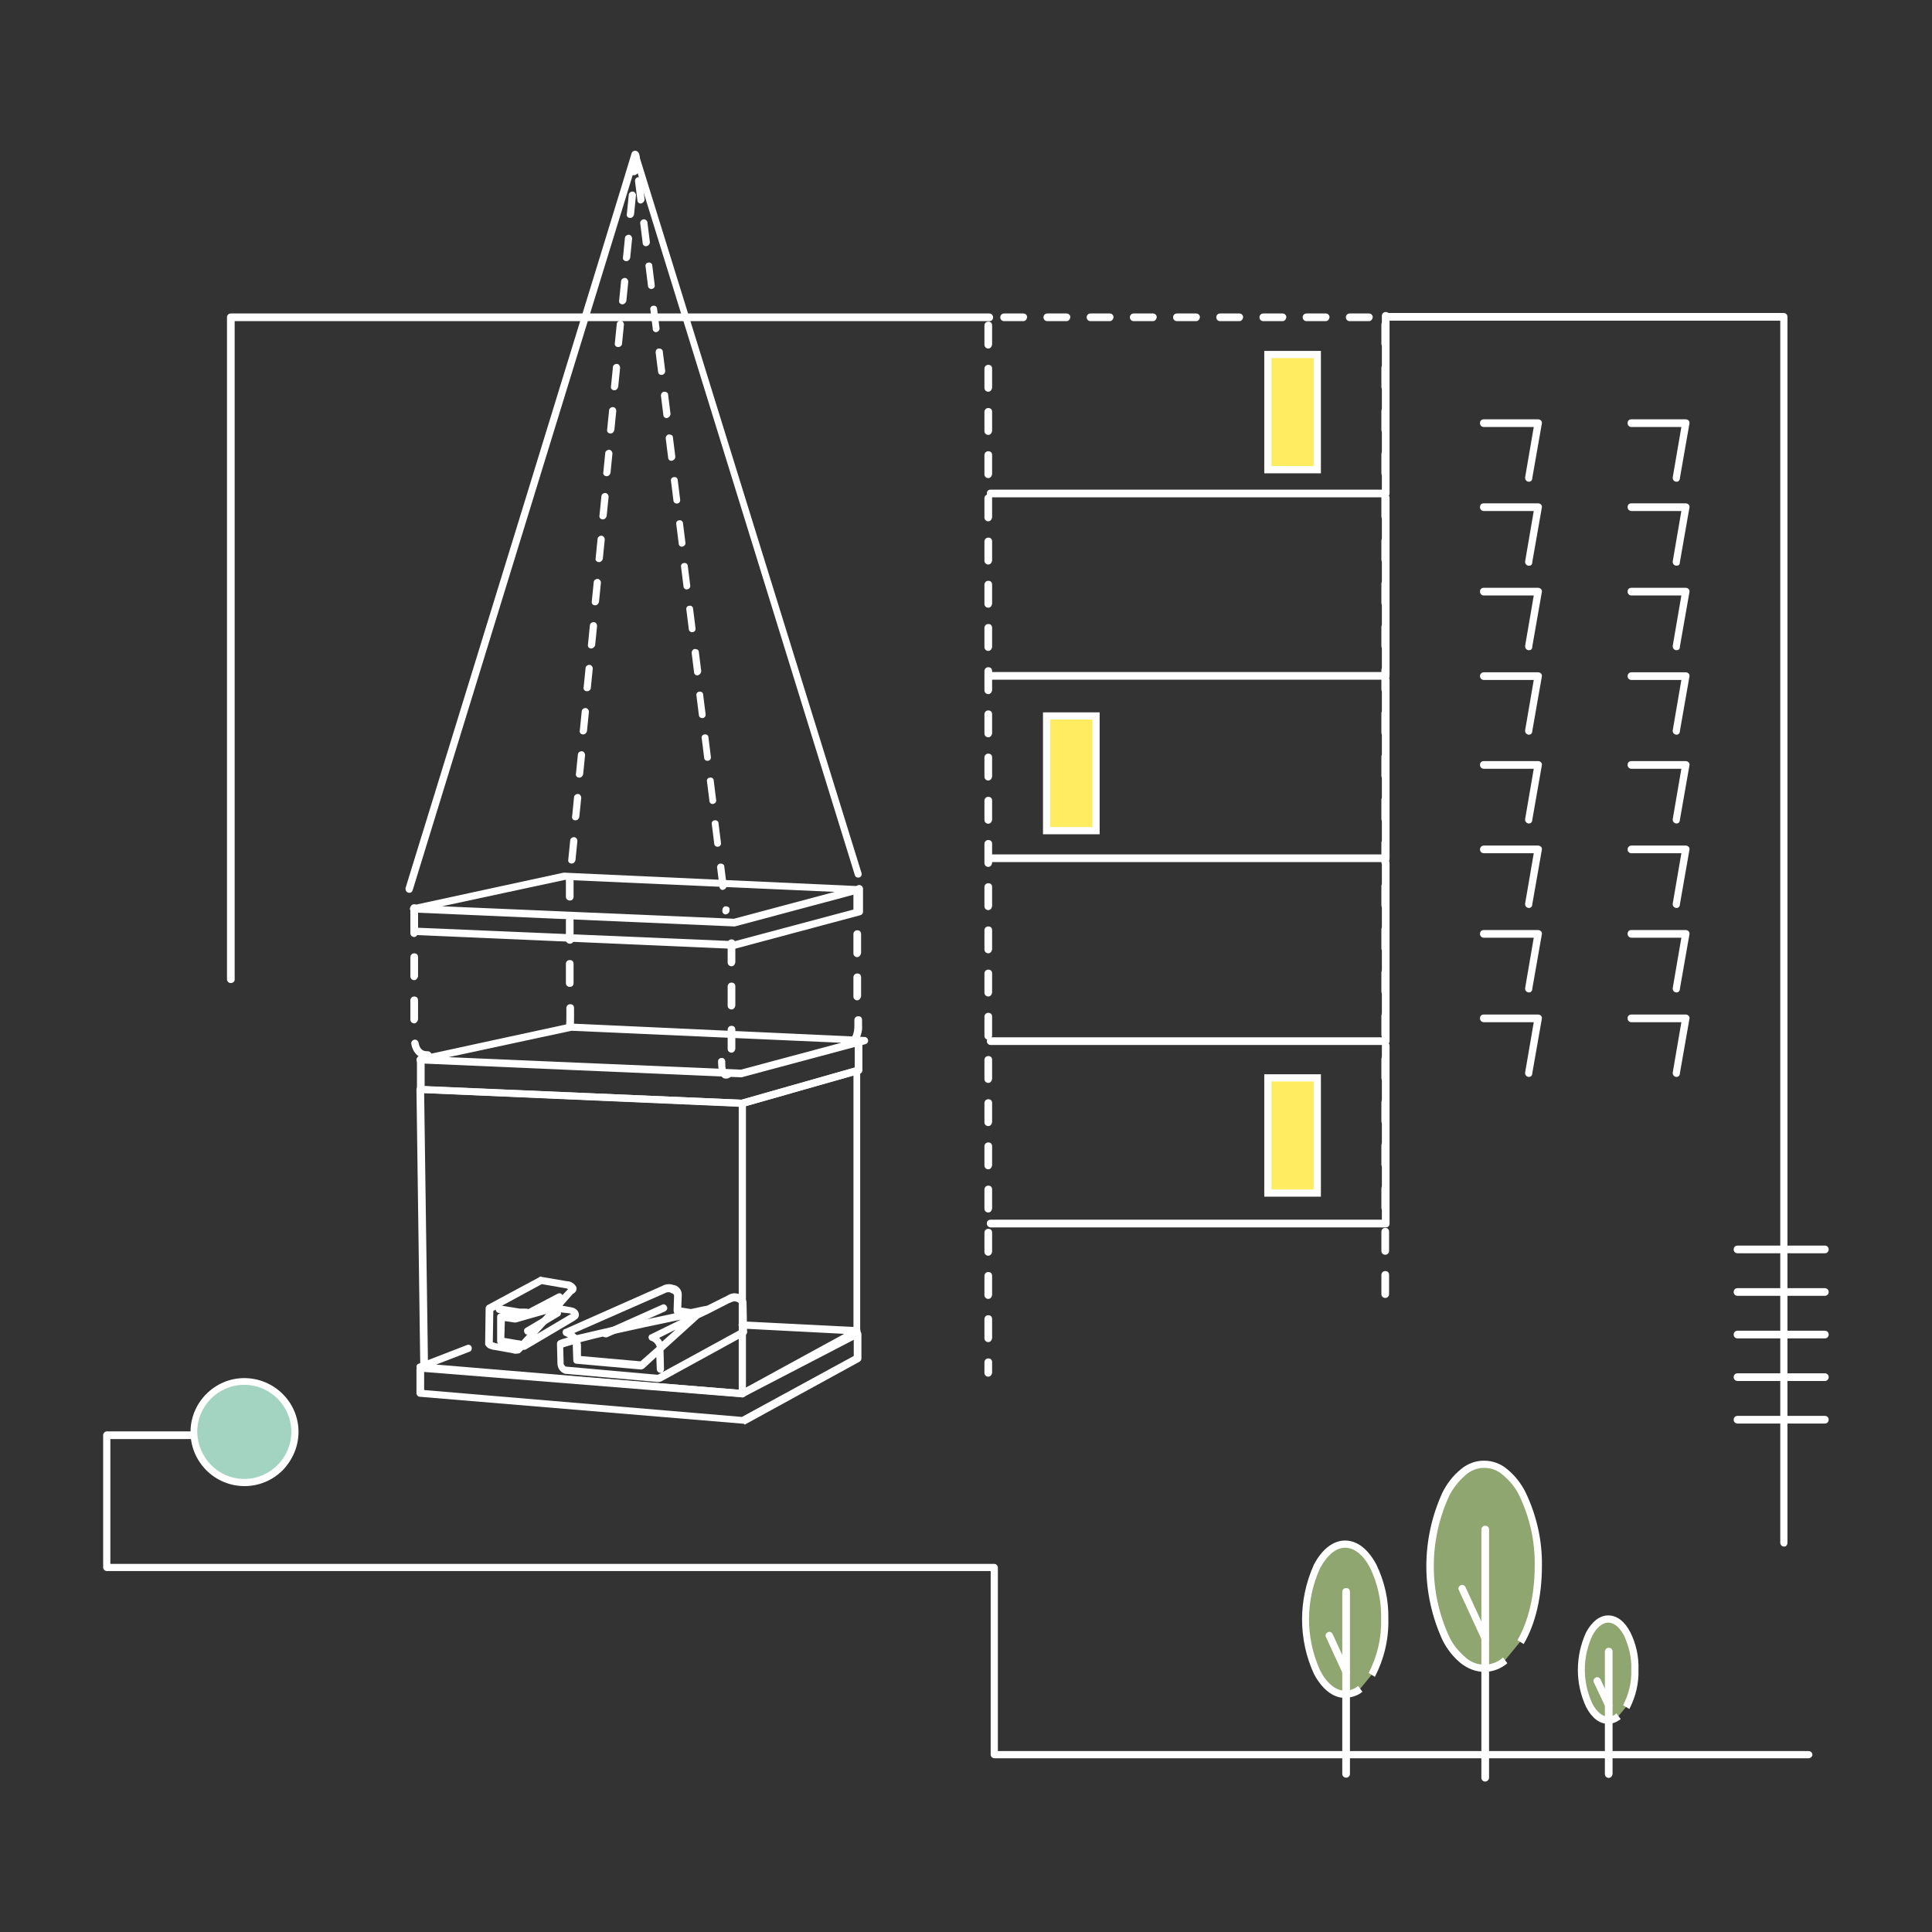 <?xml version="1.0" encoding="utf-8"?>
<!-- Generator: Adobe Illustrator 26.2.0, SVG Export Plug-In . SVG Version: 6.00 Build 0)  -->
<svg version="1.1" id="Layer_1" xmlns="http://www.w3.org/2000/svg" xmlns:xlink="http://www.w3.org/1999/xlink" x="0px" y="0px"
	 viewBox="0 0 402.5 402.5" style="enable-background:new 0 0 402.5 402.5;" xml:space="preserve">
<rect x="0" y="0" width="402.5" height="402.5" fill="#333333" stroke="none"/>
<style type="text/css">
	.st0{fill:none;}
	.st1{fill:#FFFFFF;}
	.st2{fill:#90A670;}
	.st3{fill:#FFEC60;}
	.st4{fill:#A3D3C1;}
</style>
<rect id="Rectangle_1031" y="0" class="st0" width="402.5" height="402.5"/>
<g id="Group_2272" transform="translate(313.49 1700.306)">
	<path id="Path_11144" class="st1" d="M-24.8-1520.7h-82.3c-0.4,0-0.8-0.3-0.8-0.8s0.3-0.8,0.8-0.8h81.5v-36.2
		c0-0.4,0.3-0.8,0.8-0.8s0.8,0.3,0.8,0.8v37C-24-1521-24.3-1520.7-24.8-1520.7z"/>
	<path id="Path_11145" class="st1" d="M-24.8-1558.7h-82.3c-0.4,0-0.8-0.3-0.8-0.8c0-0.4,0.3-0.8,0.8-0.8h81.5v-36.2
		c0-0.4,0.3-0.8,0.8-0.8s0.8,0.3,0.8,0.8v37C-24-1559-24.3-1558.7-24.8-1558.7z"/>
	<path id="Path_11146" class="st1" d="M-24.8-1444.6h-82.3c-0.4,0-0.8-0.3-0.8-0.8s0.3-0.8,0.8-0.8h81.5v-36.2
		c0-0.4,0.3-0.8,0.8-0.8s0.8,0.3,0.8,0.8v37C-24-1444.9-24.3-1444.6-24.8-1444.6z"/>
	<path id="Path_11147" class="st1" d="M-24.8-1482.6h-82.3c-0.4,0-0.8-0.3-0.8-0.8c0-0.4,0.3-0.8,0.8-0.8h81.5v-36.2
		c0-0.4,0.3-0.8,0.8-0.8s0.8,0.3,0.8,0.8v37C-24-1483-24.3-1482.6-24.8-1482.6z"/>
	<path id="Path_11148" class="st1" d="M-24.8-1596.7h-82.3c-0.4,0-0.8-0.3-0.8-0.8s0.3-0.8,0.8-0.8h81.5v-36.2
		c0-0.4,0.3-0.8,0.8-0.8s0.8,0.3,0.8,0.8v37C-24-1597.1-24.3-1596.7-24.8-1596.7z"/>
	<g id="Group_2247" transform="translate(249.648 272.799)">
		<g id="Group_2242" transform="translate(25.893)">
			<path id="Path_11149" class="st2" d="M-275.5-1627.2c-1.2,1-2.8,1.6-4.4,1.6c-6.2,0-11.3-9.5-11.3-21.3s5-21.3,11.3-21.3
				s11.3,9.5,11.3,21.3c0,6.3-1.4,11.9-3.7,15.8"/>
			<path id="Path_11149_-_Outline" class="st1" d="M-279.8-1624.8c-1.8,0-3.5-0.7-4.9-1.8c-1.6-1.3-2.9-3-3.8-4.8
				c-4.5-9.8-4.5-21,0-30.8c0.9-1.8,2.2-3.5,3.8-4.8c2.8-2.4,6.9-2.4,9.7,0c1.6,1.3,2.9,3,3.8,4.8c2.3,4.8,3.5,10.1,3.4,15.4
				c0,3-0.3,6-1,9c-0.6,2.5-1.5,5-2.8,7.2l-1.3-0.8c2.3-3.9,3.6-9.5,3.6-15.4c0.1-5.1-1-10.1-3.2-14.7c-0.8-1.7-2-3.1-3.4-4.3
				c-2.2-2-5.6-2-7.8,0c-1.4,1.2-2.6,2.7-3.4,4.3c-4.3,9.3-4.3,20.1,0,29.4c0.8,1.7,2,3.1,3.4,4.3c2.2,2,5.6,2,7.8,0l0.9,1.2
				C-276.4-1625.4-278.1-1624.8-279.8-1624.8z"/>
			<g id="Group_2241" transform="translate(6.689 13.658)">
				<path id="Line_7499" class="st1" d="M-286.3-1615.6c-0.4,0-0.8-0.3-0.8-0.8v-51.7c0-0.4,0.3-0.8,0.8-0.8s0.8,0.3,0.8,0.8v51.7
					C-285.5-1616-285.9-1615.6-286.3-1615.6z"/>
				<path id="Line_7500" class="st1" d="M-286.3-1644.7c-0.3,0-0.6-0.2-0.7-0.4l-4.8-10.4c-0.2-0.4,0-0.8,0.4-1l0,0
					c0.4-0.2,0.8,0,1,0.4l0,0l4.8,10.4c0.2,0.4,0,0.8-0.4,1C-286.1-1644.7-286.2-1644.7-286.3-1644.7L-286.3-1644.7z"/>
			</g>
		</g>
		<g id="Group_2244" transform="translate(0 16.736)">
			<path id="Path_11150" class="st2" d="M-279.7-1638.1c-0.9,0.8-2,1.2-3.2,1.2c-4.6,0-8.2-7-8.2-15.6s3.7-15.6,8.2-15.6
				s8.2,7,8.2,15.6c0.1,4-0.8,8-2.7,11.6"/>
			<path id="Path_11150_-_Outline" class="st1" d="M-282.9-1636.1c-2.5,0-4.8-1.8-6.5-5c-3.3-7.2-3.3-15.5,0-22.8c1.7-3.2,4-5,6.5-5
				s4.8,1.8,6.5,5c1.7,3.5,2.6,7.4,2.5,11.4c0.1,4.2-0.9,8.3-2.8,12l-1.3-0.8c1.8-3.5,2.7-7.3,2.6-11.2c0.1-3.7-0.7-7.4-2.3-10.7
				c-1.4-2.7-3.3-4.2-5.2-4.2s-3.7,1.5-5.2,4.2c-3.1,6.8-3.1,14.6,0,21.4c1.4,2.7,3.3,4.2,5.2,4.2c1,0,2-0.4,2.7-1l0.9,1.2
				C-280.2-1636.6-281.5-1636.2-282.9-1636.1z"/>
			<g id="Group_2243" transform="translate(4.901 10.008)">
				<path id="Line_7501" class="st1" d="M-287.6-1629.5c-0.4,0-0.8-0.3-0.8-0.8v-37.9c0-0.4,0.3-0.8,0.8-0.8s0.8,0.3,0.8,0.8v37.9
					C-286.8-1629.8-287.2-1629.5-287.6-1629.5z"/>
				<path id="Line_7502" class="st1" d="M-287.6-1650.8c-0.3,0-0.6-0.2-0.7-0.4l-3.5-7.6c-0.2-0.4,0-0.8,0.4-1l0,0
					c0.4-0.2,0.8,0,1,0.4l0,0l3.5,7.6c0.2,0.4,0,0.8-0.4,1C-287.4-1650.8-287.5-1650.8-287.6-1650.8L-287.6-1650.8z"/>
			</g>
		</g>
		<g id="Group_2246" transform="translate(57.409 32.338)">
			<path id="Path_11151" class="st2" d="M-283.4-1647.9c-0.6,0.5-1.4,0.8-2.2,0.8c-3.1,0-5.6-4.7-5.6-10.5s2.5-10.5,5.6-10.5
				s5.6,4.7,5.6,10.5c0.1,2.7-0.6,5.4-1.8,7.8"/>
			<path id="Path_11151_-_Outline" class="st1" d="M-285.5-1646.3c-1.8,0-3.4-1.2-4.6-3.5c-2.3-4.9-2.3-10.6,0-15.6
				c1.2-2.2,2.8-3.5,4.6-3.5s3.4,1.2,4.6,3.5c1.2,2.4,1.8,5.1,1.7,7.8c0.1,2.9-0.6,5.7-1.9,8.2l-1.3-0.8c1.2-2.3,1.8-4.8,1.7-7.4
				c0.1-2.5-0.5-4.9-1.5-7.1c-0.9-1.7-2.1-2.7-3.3-2.7s-2.4,1-3.3,2.7c-2.1,4.5-2.1,9.7,0,14.2c0.9,1.7,2.1,2.7,3.3,2.7
				c0.6,0,1.2-0.2,1.7-0.7l0.9,1.2C-283.7-1646.7-284.6-1646.3-285.5-1646.3z"/>
			<g id="Group_2245" transform="translate(3.304 6.748)">
				<path id="Line_7503" class="st1" d="M-288.7-1641.8c-0.4,0-0.8-0.3-0.8-0.8v-25.5c0-0.4,0.3-0.8,0.8-0.8s0.8,0.3,0.8,0.8v25.5
					C-288-1642.1-288.3-1641.8-288.7-1641.8z"/>
				<path id="Line_7504" class="st1" d="M-288.7-1656.2c-0.3,0-0.6-0.2-0.7-0.4l-2.4-5.1c-0.2-0.4,0-0.8,0.4-1l0,0
					c0.4-0.2,0.8,0,1,0.4l0,0l2.4,5.1c0.2,0.4,0,0.8-0.4,1C-288.5-1656.2-288.6-1656.2-288.7-1656.2z"/>
			</g>
		</g>
	</g>
	<path id="Path_11152" class="st1" d="M63.3-1334h-169.6c-0.4,0-0.8-0.3-0.8-0.8v-38.2h-184.1c-0.4,0-0.8-0.3-0.8-0.8v-27.5
		c0-0.4,0.3-0.8,0.8-0.8h30.1c0.4,0,0.8,0.3,0.8,0.8s-0.3,0.8-0.8,0.8h-29.4v26h184.1c0.4,0,0.8,0.3,0.8,0.8v38.2H63.3
		c0.4,0,0.8,0.3,0.8,0.8C64.1-1334.4,63.7-1334,63.3-1334L63.3-1334z"/>
	<path id="Path_11153" class="st1" d="M-265.4-1495.5c-0.4,0-0.8-0.3-0.8-0.8v-137.9c0-0.4,0.3-0.8,0.8-0.8h158
		c0.4,0,0.8,0.3,0.8,0.8s-0.3,0.8-0.8,0.8h-157.2v137.2C-264.6-1495.8-265-1495.5-265.4-1495.5L-265.4-1495.5z"/>
	<path id="Path_11154" class="st1" d="M58.2-1378.1c-0.4,0-0.8-0.3-0.8-0.8v-254.6h-82c-0.4,0-0.8-0.3-0.8-0.8s0.3-0.8,0.8-0.8h82.7
		c0.4,0,0.8,0.3,0.8,0.8v255.3C58.9-1378.4,58.6-1378.1,58.2-1378.1L58.2-1378.1z"/>
	<path id="Path_11155" class="st1" d="M-107.6-1413.5c-0.4,0-0.8-0.3-0.8-0.8v-2.2c0-0.4,0.3-0.8,0.8-0.8s0.8,0.3,0.8,0.8v2.2
		C-106.9-1413.8-107.2-1413.5-107.6-1413.5z M-107.6-1420.7c-0.4,0-0.8-0.3-0.8-0.8v-4c0-0.4,0.3-0.8,0.8-0.8s0.8,0.3,0.8,0.8v4
		C-106.9-1421-107.2-1420.7-107.6-1420.7L-107.6-1420.7z M-107.6-1429.7c-0.4,0-0.8-0.3-0.8-0.8v-4c0-0.4,0.3-0.8,0.8-0.8
		s0.8,0.3,0.8,0.8v4C-106.9-1430-107.2-1429.7-107.6-1429.7L-107.6-1429.7z M-24.9-1429.9c-0.4,0-0.8-0.3-0.8-0.8v-4
		c0-0.4,0.3-0.8,0.8-0.8s0.8,0.3,0.8,0.8v4C-24.1-1430.2-24.5-1429.9-24.9-1429.9z M-107.6-1438.7c-0.4,0-0.8-0.3-0.8-0.8v-4
		c0-0.4,0.3-0.8,0.8-0.8s0.8,0.3,0.8,0.8v4C-106.9-1439-107.2-1438.7-107.6-1438.7L-107.6-1438.7L-107.6-1438.7z M-24.9-1438.9
		c-0.4,0-0.8-0.3-0.8-0.8v-4c0-0.4,0.3-0.8,0.8-0.8s0.8,0.3,0.8,0.8v4C-24.1-1439.2-24.5-1438.9-24.9-1438.9z M-107.6-1447.7
		c-0.4,0-0.8-0.3-0.8-0.8v-4c0-0.4,0.3-0.8,0.8-0.8s0.8,0.3,0.8,0.8v4C-106.9-1448-107.2-1447.7-107.6-1447.7L-107.6-1447.7
		L-107.6-1447.7z M-24.9-1447.9c-0.4,0-0.8-0.3-0.8-0.8v-4c0-0.4,0.3-0.8,0.8-0.8s0.8,0.3,0.8,0.8v4
		C-24.1-1448.2-24.5-1447.9-24.9-1447.9z M-107.6-1456.7c-0.4,0-0.8-0.3-0.8-0.8v-4c0-0.4,0.3-0.8,0.8-0.8s0.8,0.3,0.8,0.8v4
		C-106.9-1457-107.2-1456.7-107.6-1456.7L-107.6-1456.7L-107.6-1456.7z M-24.9-1456.9c-0.4,0-0.8-0.3-0.8-0.8v-4
		c0-0.4,0.3-0.8,0.8-0.8s0.8,0.3,0.8,0.8v4C-24.1-1457.2-24.5-1456.9-24.9-1456.9z M-107.6-1465.7c-0.4,0-0.8-0.3-0.8-0.8v-4
		c0-0.4,0.3-0.8,0.8-0.8s0.8,0.3,0.8,0.8v4C-106.9-1466-107.2-1465.7-107.6-1465.7L-107.6-1465.7L-107.6-1465.7z M-24.9-1465.9
		c-0.4,0-0.8-0.3-0.8-0.8v-4c0-0.4,0.3-0.8,0.8-0.8s0.8,0.3,0.8,0.8v4C-24.1-1466.2-24.5-1465.9-24.9-1465.9z M-107.6-1474.7
		c-0.4,0-0.8-0.3-0.8-0.8v-4c0-0.4,0.3-0.8,0.8-0.8s0.8,0.3,0.8,0.8l0,0v4C-106.9-1475-107.2-1474.7-107.6-1474.7L-107.6-1474.7
		L-107.6-1474.7z M-24.9-1474.9c-0.4,0-0.8-0.3-0.8-0.8v-4c0-0.4,0.3-0.8,0.8-0.8s0.8,0.3,0.8,0.8v4
		C-24.1-1475.2-24.5-1474.9-24.9-1474.9L-24.9-1474.9z M-107.6-1483.7c-0.4,0-0.8-0.3-0.8-0.8v-4c0-0.4,0.3-0.8,0.8-0.8
		s0.8,0.3,0.8,0.8v4C-106.9-1484-107.2-1483.7-107.6-1483.7L-107.6-1483.7L-107.6-1483.7z M-24.9-1483.9c-0.4,0-0.8-0.3-0.8-0.8v-4
		c0-0.4,0.3-0.8,0.8-0.8s0.8,0.3,0.8,0.8v4C-24.1-1484.2-24.5-1483.9-24.9-1483.9L-24.9-1483.9z M-107.6-1492.7
		c-0.4,0-0.8-0.3-0.8-0.8l0,0v-4c0-0.4,0.3-0.8,0.8-0.8s0.8,0.3,0.8,0.8v4C-106.9-1493-107.2-1492.7-107.6-1492.7L-107.6-1492.7
		L-107.6-1492.7z M-24.9-1492.9c-0.4,0-0.8-0.3-0.8-0.8l0,0v-4c0-0.4,0.3-0.8,0.8-0.8s0.8,0.3,0.8,0.8v4
		C-24.1-1493.2-24.5-1492.9-24.9-1492.9L-24.9-1492.9z M-107.6-1501.7c-0.4,0-0.8-0.3-0.8-0.8v-4c0-0.4,0.3-0.8,0.8-0.8
		s0.8,0.3,0.8,0.8l0,0v4C-106.9-1502-107.2-1501.7-107.6-1501.7L-107.6-1501.7L-107.6-1501.7z M-24.9-1501.9c-0.4,0-0.8-0.3-0.8-0.8
		v-4c0-0.4,0.3-0.8,0.8-0.8s0.8,0.3,0.8,0.8v4C-24.1-1502.2-24.5-1501.9-24.9-1501.9L-24.9-1501.9z M-107.6-1510.7
		c-0.4,0-0.8-0.3-0.8-0.8v-4c0-0.4,0.3-0.8,0.8-0.8s0.8,0.3,0.8,0.8v4C-106.9-1511-107.2-1510.7-107.6-1510.7L-107.6-1510.7
		L-107.6-1510.7z M-24.9-1510.9c-0.4,0-0.8-0.3-0.8-0.8v-4c0-0.4,0.3-0.8,0.8-0.8s0.8,0.3,0.8,0.8v4
		C-24.1-1511.2-24.5-1510.9-24.9-1510.9L-24.9-1510.9z M-107.6-1519.7c-0.4,0-0.8-0.3-0.8-0.8v-4c0-0.4,0.3-0.8,0.8-0.8
		s0.8,0.3,0.8,0.8v4C-106.9-1520-107.2-1519.7-107.6-1519.7L-107.6-1519.7L-107.6-1519.7z M-24.9-1519.9c-0.4,0-0.8-0.3-0.8-0.8v-4
		c0-0.4,0.3-0.8,0.8-0.8s0.8,0.3,0.8,0.8v4C-24.1-1520.2-24.5-1519.9-24.9-1519.9L-24.9-1519.9z M-107.6-1528.7
		c-0.4,0-0.8-0.3-0.8-0.8v-4c0-0.4,0.3-0.8,0.8-0.8s0.8,0.3,0.8,0.8v4C-106.9-1529-107.2-1528.7-107.6-1528.7L-107.6-1528.7
		L-107.6-1528.7z M-24.9-1528.9c-0.4,0-0.8-0.3-0.8-0.8v-4c0-0.4,0.3-0.8,0.8-0.8s0.8,0.3,0.8,0.8v4
		C-24.1-1529.2-24.5-1528.9-24.9-1528.9L-24.9-1528.9z M-107.6-1537.7c-0.4,0-0.8-0.3-0.8-0.8v-4c0-0.4,0.3-0.8,0.8-0.8
		s0.8,0.3,0.8,0.8v4C-106.9-1538-107.2-1537.7-107.6-1537.7L-107.6-1537.7L-107.6-1537.7z M-24.9-1537.9c-0.4,0-0.8-0.3-0.8-0.8v-4
		c0-0.4,0.3-0.8,0.8-0.8s0.8,0.3,0.8,0.8v4C-24.1-1538.2-24.5-1537.9-24.9-1537.9L-24.9-1537.9z M-107.6-1546.7
		c-0.4,0-0.8-0.3-0.8-0.8v-4c0-0.4,0.3-0.8,0.8-0.8s0.8,0.3,0.8,0.8v4C-106.9-1547-107.2-1546.7-107.6-1546.7L-107.6-1546.7
		L-107.6-1546.7z M-24.9-1546.9c-0.4,0-0.8-0.3-0.8-0.8v-4c0-0.4,0.3-0.8,0.8-0.8s0.8,0.3,0.8,0.8v4
		C-24.1-1547.2-24.5-1546.9-24.9-1546.9L-24.9-1546.9z M-107.6-1555.7c-0.4,0-0.8-0.3-0.8-0.8v-4c0-0.4,0.3-0.8,0.8-0.8
		s0.8,0.3,0.8,0.8v4C-106.9-1556-107.2-1555.7-107.6-1555.7L-107.6-1555.7L-107.6-1555.7z M-24.9-1555.9c-0.4,0-0.8-0.3-0.8-0.8v-4
		c0-0.4,0.3-0.8,0.8-0.8s0.8,0.3,0.8,0.8v4C-24.1-1556.2-24.5-1555.9-24.9-1555.9L-24.9-1555.9z M-107.6-1564.7
		c-0.4,0-0.8-0.3-0.8-0.8v-4c0-0.4,0.3-0.8,0.8-0.8s0.8,0.3,0.8,0.8v4C-106.9-1565-107.2-1564.7-107.6-1564.7L-107.6-1564.7
		L-107.6-1564.7z M-24.9-1564.9c-0.4,0-0.8-0.3-0.8-0.8v-4c0-0.4,0.3-0.8,0.8-0.8s0.8,0.3,0.8,0.8v4
		C-24.1-1565.2-24.5-1564.9-24.9-1564.9L-24.9-1564.9z M-107.6-1573.7c-0.4,0-0.8-0.3-0.8-0.8v-4c0-0.4,0.3-0.8,0.8-0.8
		s0.8,0.3,0.8,0.8v4C-106.9-1574-107.2-1573.7-107.6-1573.7L-107.6-1573.7L-107.6-1573.7z M-24.9-1573.9c-0.4,0-0.8-0.3-0.8-0.8v-4
		c0-0.4,0.3-0.8,0.8-0.8s0.8,0.3,0.8,0.8v4C-24.1-1574.2-24.5-1573.9-24.9-1573.9L-24.9-1573.9z M-107.6-1582.7
		c-0.4,0-0.8-0.3-0.8-0.8v-4c0-0.4,0.3-0.8,0.8-0.8s0.8,0.3,0.8,0.8v4C-106.9-1583-107.2-1582.7-107.6-1582.7L-107.6-1582.7
		L-107.6-1582.7z M-24.9-1582.9c-0.4,0-0.8-0.3-0.8-0.8v-4c0-0.4,0.3-0.8,0.8-0.8s0.8,0.3,0.8,0.8v4
		C-24.1-1583.2-24.5-1582.9-24.9-1582.9L-24.9-1582.9z M-107.6-1591.7c-0.4,0-0.8-0.3-0.8-0.8v-4c0-0.4,0.3-0.8,0.8-0.8
		s0.8,0.3,0.8,0.8l0,0v4C-106.9-1592-107.2-1591.7-107.6-1591.7L-107.6-1591.7L-107.6-1591.7z M-24.9-1591.9c-0.4,0-0.8-0.3-0.8-0.8
		v-4c0-0.4,0.3-0.8,0.8-0.8s0.8,0.3,0.8,0.8v4C-24.1-1592.2-24.5-1591.9-24.9-1591.9L-24.9-1591.9z M-107.6-1600.7
		c-0.4,0-0.8-0.3-0.8-0.8v-4c0-0.4,0.3-0.8,0.8-0.8s0.8,0.3,0.8,0.8v4C-106.9-1601-107.2-1600.7-107.6-1600.7L-107.6-1600.7
		L-107.6-1600.7z M-24.9-1600.9c-0.4,0-0.8-0.3-0.8-0.8v-4c0-0.4,0.3-0.8,0.8-0.8s0.8,0.3,0.8,0.8v4
		C-24.1-1601.2-24.5-1600.9-24.9-1600.9L-24.9-1600.9z M-107.6-1609.7c-0.4,0-0.8-0.3-0.8-0.8l0,0v-4c0-0.4,0.3-0.8,0.8-0.8
		s0.8,0.3,0.8,0.8v4C-106.9-1610-107.2-1609.7-107.6-1609.7L-107.6-1609.7L-107.6-1609.7z M-24.9-1609.9c-0.4,0-0.8-0.3-0.8-0.8v-4
		c0-0.4,0.3-0.8,0.8-0.8s0.8,0.3,0.8,0.8v4C-24.1-1610.2-24.5-1609.9-24.9-1609.9L-24.9-1609.9z M-107.6-1618.7
		c-0.4,0-0.8-0.3-0.8-0.8v-4c0-0.4,0.3-0.8,0.8-0.8s0.8,0.3,0.8,0.8v4C-106.9-1619-107.2-1618.7-107.6-1618.7L-107.6-1618.7
		L-107.6-1618.7z M-24.9-1618.9c-0.4,0-0.8-0.3-0.8-0.8v-4c0-0.4,0.3-0.8,0.8-0.8s0.8,0.3,0.8,0.8v4
		C-24.1-1619.2-24.5-1618.9-24.9-1618.9L-24.9-1618.9z M-107.6-1627.7c-0.4,0-0.8-0.3-0.8-0.8v-4c0-0.4,0.3-0.8,0.8-0.8
		s0.8,0.3,0.8,0.8v4C-106.9-1628-107.2-1627.7-107.6-1627.7L-107.6-1627.7L-107.6-1627.7z M-24.9-1627.9c-0.4,0-0.8-0.3-0.8-0.8v-4
		c0-0.4,0.3-0.8,0.8-0.8s0.8,0.3,0.8,0.8v4C-24.1-1628.2-24.5-1627.9-24.9-1627.9L-24.9-1627.9z M-28.3-1633.4h-4
		c-0.4,0-0.8-0.3-0.8-0.8c0-0.4,0.3-0.8,0.8-0.8h4c0.4,0,0.8,0.3,0.8,0.8C-27.6-1633.7-27.9-1633.4-28.3-1633.4z M-37.3-1633.4h-4
		c-0.4,0-0.8-0.3-0.8-0.8c0-0.4,0.3-0.8,0.8-0.8h4c0.4,0,0.8,0.3,0.8,0.8C-36.6-1633.7-36.9-1633.4-37.3-1633.4z M-46.3-1633.4h-4
		c-0.4,0-0.8-0.3-0.8-0.8c0-0.4,0.3-0.8,0.8-0.8h4c0.4,0,0.8,0.3,0.8,0.8C-45.6-1633.7-45.9-1633.4-46.3-1633.4z M-55.3-1633.4h-4
		c-0.4,0-0.8-0.3-0.8-0.8c0-0.4,0.3-0.8,0.8-0.8h4c0.4,0,0.8,0.3,0.8,0.8C-54.6-1633.7-54.9-1633.4-55.3-1633.4z M-64.3-1633.4h-4
		c-0.4,0-0.8-0.3-0.8-0.8c0-0.4,0.3-0.8,0.8-0.8h4c0.4,0,0.8,0.3,0.8,0.8C-63.6-1633.7-63.9-1633.4-64.3-1633.4z M-73.3-1633.4h-4
		c-0.4,0-0.8-0.3-0.8-0.8c0-0.4,0.3-0.8,0.8-0.8h4c0.4,0,0.8,0.3,0.8,0.8C-72.6-1633.7-72.9-1633.4-73.3-1633.4z M-82.3-1633.4h-4
		c-0.4,0-0.8-0.3-0.8-0.8c0-0.4,0.3-0.8,0.8-0.8h4c0.4,0,0.8,0.3,0.8,0.8C-81.6-1633.7-81.9-1633.4-82.3-1633.4z M-91.3-1633.4h-4
		c-0.4,0-0.8-0.3-0.8-0.8c0-0.4,0.3-0.8,0.8-0.8h4c0.4,0,0.8,0.3,0.8,0.8C-90.6-1633.7-90.9-1633.4-91.3-1633.4z M-100.3-1633.4h-4
		c-0.4,0-0.8-0.3-0.8-0.8c0-0.4,0.3-0.8,0.8-0.8h4c0.4,0,0.8,0.3,0.8,0.8C-99.6-1633.7-99.9-1633.4-100.3-1633.4z"/>
	<g id="Group_2248" transform="translate(286.842 55.954)">
		<path id="Path_9918" class="st1" d="M-281.8-1655.9c-0.4,0-0.8-0.3-0.8-0.8v-0.1l1.8-10.5h-10.4c-0.4,0-0.8-0.3-0.8-0.8
			s0.3-0.8,0.8-0.8l0,0h11.3c0.4,0,0.8,0.3,0.8,0.7v0.1l-2,11.4C-281.1-1656.2-281.4-1655.9-281.8-1655.9z"/>
		<path id="Path_9919" class="st1" d="M-281.8-1638.4c-0.4,0-0.8-0.3-0.8-0.8v-0.1l1.8-10.5h-10.4c-0.4,0-0.8-0.3-0.8-0.8
			s0.3-0.8,0.8-0.8l0,0h11.3c0.4,0,0.8,0.3,0.8,0.7v0.1l-2,11.4C-281.1-1638.6-281.4-1638.4-281.8-1638.4z"/>
		<path id="Path_9920" class="st1" d="M-281.8-1620.8c-0.4,0-0.8-0.3-0.8-0.8v-0.1l1.8-10.5h-10.4c-0.4,0-0.8-0.3-0.8-0.8
			s0.3-0.8,0.8-0.8l0,0h11.3c0.4,0,0.8,0.3,0.8,0.7v0.1l-2,11.4C-281.1-1621-281.4-1620.8-281.8-1620.8z"/>
		<path id="Path_9921" class="st1" d="M-281.8-1603.2c-0.4,0-0.8-0.3-0.8-0.8v-0.1l1.8-10.5h-10.4c-0.4,0-0.8-0.3-0.8-0.8
			c0-0.4,0.3-0.8,0.8-0.8l0,0h11.3c0.4,0,0.8,0.3,0.8,0.7v0.1l-2,11.4C-281.1-1603.5-281.4-1603.2-281.8-1603.2z"/>
		<path id="Path_9918-2" class="st1" d="M-281.8-1584.7c-0.4,0-0.8-0.3-0.8-0.8v-0.1l1.8-10.5h-10.4c-0.4,0-0.8-0.3-0.8-0.8
			s0.3-0.8,0.8-0.8l0,0h11.3c0.4,0,0.8,0.3,0.8,0.7v0.1l-2,11.4C-281.1-1585-281.4-1584.7-281.8-1584.7z"/>
		<path id="Path_9919-2" class="st1" d="M-281.8-1567.1c-0.4,0-0.8-0.3-0.8-0.8v-0.1l1.8-10.5h-10.4c-0.4,0-0.8-0.3-0.8-0.8
			c0-0.4,0.3-0.8,0.8-0.8l0,0h11.3c0.4,0,0.8,0.3,0.8,0.7v0.1l-2,11.4C-281.1-1567.4-281.4-1567.1-281.8-1567.1z"/>
		<path id="Path_9920-2" class="st1" d="M-281.8-1549.5c-0.4,0-0.8-0.3-0.8-0.8v-0.1l1.8-10.5h-10.4c-0.4,0-0.8-0.3-0.8-0.8
			s0.3-0.8,0.8-0.8l0,0h11.3c0.4,0,0.8,0.3,0.8,0.7v0.1l-2,11.4C-281.1-1549.8-281.4-1549.5-281.8-1549.5z"/>
		<path id="Path_9921-2" class="st1" d="M-281.8-1531.9c-0.4,0-0.8-0.3-0.8-0.8v-0.1l1.8-10.5h-10.4c-0.4,0-0.8-0.3-0.8-0.8
			s0.3-0.8,0.8-0.8l0,0h11.3c0.4,0,0.8,0.3,0.8,0.7v0.1l-2,11.4C-281.1-1532.2-281.4-1531.9-281.8-1531.9z"/>
	</g>
	<g id="Group_2249" transform="translate(317.594 55.954)">
		<path id="Path_9918-3" class="st1" d="M-281.8-1655.9c-0.4,0-0.8-0.3-0.8-0.8v-0.1l1.8-10.5h-10.4c-0.4,0-0.8-0.3-0.8-0.8
			s0.3-0.8,0.8-0.8l0,0h11.3c0.4,0,0.8,0.3,0.8,0.7v0.1l-2,11.4C-281.1-1656.2-281.4-1655.9-281.8-1655.9z"/>
		<path id="Path_9919-3" class="st1" d="M-281.8-1638.4c-0.4,0-0.8-0.3-0.8-0.8v-0.1l1.8-10.5h-10.4c-0.4,0-0.8-0.3-0.8-0.8
			s0.3-0.8,0.8-0.8l0,0h11.3c0.4,0,0.8,0.3,0.8,0.7v0.1l-2,11.4C-281.1-1638.6-281.4-1638.4-281.8-1638.4z"/>
		<path id="Path_9920-3" class="st1" d="M-281.8-1620.8c-0.4,0-0.8-0.3-0.8-0.8v-0.1l1.8-10.5h-10.4c-0.4,0-0.8-0.3-0.8-0.8
			s0.3-0.8,0.8-0.8l0,0h11.3c0.4,0,0.8,0.3,0.8,0.7v0.1l-2,11.4C-281.1-1621-281.4-1620.8-281.8-1620.8z"/>
		<path id="Path_9921-3" class="st1" d="M-281.8-1603.2c-0.4,0-0.8-0.3-0.8-0.8v-0.1l1.8-10.5h-10.4c-0.4,0-0.8-0.3-0.8-0.8
			c0-0.4,0.3-0.8,0.8-0.8l0,0h11.3c0.4,0,0.8,0.3,0.8,0.7v0.1l-2,11.4C-281.1-1603.5-281.4-1603.2-281.8-1603.2z"/>
		<path id="Path_9918-4" class="st1" d="M-281.8-1584.7c-0.4,0-0.8-0.3-0.8-0.8v-0.1l1.8-10.5h-10.4c-0.4,0-0.8-0.3-0.8-0.8
			s0.3-0.8,0.8-0.8l0,0h11.3c0.4,0,0.8,0.3,0.8,0.7v0.1l-2,11.4C-281.1-1585-281.4-1584.7-281.8-1584.7z"/>
		<path id="Path_9919-4" class="st1" d="M-281.8-1567.1c-0.4,0-0.8-0.3-0.8-0.8v-0.1l1.8-10.5h-10.4c-0.4,0-0.8-0.3-0.8-0.8
			c0-0.4,0.3-0.8,0.8-0.8l0,0h11.3c0.4,0,0.8,0.3,0.8,0.7v0.1l-2,11.4C-281.1-1567.4-281.4-1567.1-281.8-1567.1z"/>
		<path id="Path_9920-4" class="st1" d="M-281.8-1549.5c-0.4,0-0.8-0.3-0.8-0.8v-0.1l1.8-10.5h-10.4c-0.4,0-0.8-0.3-0.8-0.8
			s0.3-0.8,0.8-0.8l0,0h11.3c0.4,0,0.8,0.3,0.8,0.7v0.1l-2,11.4C-281.1-1549.8-281.4-1549.5-281.8-1549.5z"/>
		<path id="Path_9921-4" class="st1" d="M-281.8-1531.9c-0.4,0-0.8-0.3-0.8-0.8v-0.1l1.8-10.5h-10.4c-0.4,0-0.8-0.3-0.8-0.8
			s0.3-0.8,0.8-0.8l0,0h11.3c0.4,0,0.8,0.3,0.8,0.7v0.1l-2,11.4C-281.1-1532.2-281.4-1531.9-281.8-1531.9z"/>
	</g>
	<g id="Group_2260" transform="translate(63.804 150.301)">
		<path id="Path_11156" class="st1" d="M-258.7-1636h-0.1c-0.4-0.1-0.7-0.4-0.6-0.8c0.1-0.6,0.1-1.3,0.1-1.9l0,0v-1.9
			c0-0.4,0.3-0.8,0.8-0.8s0.8,0.3,0.8,0.8v1.9c0,0.7,0,1.5-0.1,2.2C-258-1636.2-258.3-1636-258.7-1636z M-258.6-1645
			c-0.4,0-0.8-0.3-0.8-0.8v-4c0-0.4,0.3-0.8,0.8-0.8s0.8,0.3,0.8,0.8v4C-257.8-1645.3-258.1-1645-258.6-1645L-258.6-1645
			L-258.6-1645z M-258.6-1654c-0.4,0-0.8-0.3-0.8-0.8v-4c0-0.4,0.3-0.8,0.8-0.8s0.8,0.3,0.8,0.8l0,0v4
			C-257.8-1654.3-258.1-1654-258.6-1654L-258.6-1654L-258.6-1654z M-258.6-1663c-0.4,0-0.8-0.3-0.8-0.8v-4c0-0.4,0.3-0.8,0.8-0.8
			s0.8,0.3,0.8,0.8v4C-257.8-1663.3-258.1-1663-258.6-1663L-258.6-1663L-258.6-1663z"/>
		<g id="Group_2250" transform="translate(1.372 93.577)">
			<path id="Path_11157" class="st1" d="M-224-1653.1L-224-1653.1l-67.2-5.6c-0.4,0-0.7-0.4-0.7-0.8c0-0.3,0.2-0.5,0.5-0.6l10.1-3.9
				c0.4-0.1,0.8,0.1,0.9,0.5s-0.1,0.8-0.4,0.9l-7,2.7l63.6,5.3l21.4-11.7l-21.3-1.1c-0.4,0-0.7-0.4-0.7-0.8s0.4-0.7,0.8-0.7
				l23.9,1.2c0.4,0,0.7,0.4,0.7,0.8c0,0.3-0.2,0.5-0.4,0.6l-23.9,13.1C-223.7-1653.1-223.8-1653.1-224-1653.1z"/>
		</g>
		<g id="Group_2251" transform="translate(1.37 34.893)">
			<path id="Path_11158" class="st1" d="M-224.3-1654.9L-224.3-1654.9l-66.8-2.9c-0.4,0-0.7-0.3-0.7-0.7v-6.3c0-0.4,0.3-0.8,0.8-0.8
				s0.8,0.3,0.8,0.8v5.6l66,2.8l23.6-6.7v-5c0-0.4,0.3-0.8,0.8-0.8s0.8,0.3,0.8,0.8v5.6c0,0.3-0.2,0.6-0.5,0.7l-24.3,6.9
				C-224.2-1654.9-224.2-1654.9-224.3-1654.9z"/>
		</g>
		<g id="Group_2252" transform="translate(1.37 31.435)">
			<path id="Path_11159" class="st1" d="M-259.7-1668.8L-259.7-1668.8l61.2,2.8c0.4,0,0.7,0.4,0.7,0.8c0,0.3-0.2,0.6-0.6,0.7
				l-25.8,6.9c-0.1,0-0.1,0-0.2,0l-66.8-2.9c-0.4,0-0.7-0.4-0.7-0.8c0-0.3,0.3-0.6,0.6-0.7l31.4-6.8
				C-259.8-1668.8-259.7-1668.8-259.7-1668.8z M-203.4-1664.8l-56.2-2.5l-25.6,5.5l60.9,2.6L-203.4-1664.8z"/>
		</g>
		<g id="Group_2253" transform="translate(0 2.774)">
			<path id="Path_11160" class="st1" d="M-224.3-1655.7L-224.3-1655.7l-66.8-2.9c-0.4,0-0.7-0.3-0.7-0.8v-4.8c0-0.4,0.3-0.8,0.8-0.8
				l0,0c0.4,0,0.8,0.3,0.8,0.8v4.1l66,2.8l25.1-6.7v-4.2c0-0.4,0.3-0.8,0.8-0.8l0,0c0.4,0,0.8,0.3,0.8,0.8v4.8
				c0,0.3-0.2,0.6-0.6,0.7l-25.8,6.9C-224.2-1655.7-224.2-1655.7-224.3-1655.7z"/>
		</g>
		<g id="Group_2254" transform="translate(0.003)">
			<path id="Path_11161" class="st1" d="M-259.7-1668.8L-259.7-1668.8l61.2,2.8c0.4,0,0.7,0.4,0.7,0.8c0,0.3-0.2,0.6-0.6,0.7
				l-25.8,6.9c-0.1,0-0.1,0-0.2,0l-66.8-2.9c-0.4,0-0.7-0.4-0.7-0.8c0-0.3,0.3-0.6,0.6-0.7l31.4-6.8
				C-259.8-1668.8-259.7-1668.8-259.7-1668.8z M-203.4-1664.8l-56.2-2.5l-25.6,5.5l60.8,2.6L-203.4-1664.8z"/>
		</g>
		<g id="Group_2255" transform="translate(68.511 40.53)">
			<path id="Path_11162" class="st1" d="M-291.1-1600c-0.4,0-0.8-0.3-0.8-0.8v-60.5c0-0.3,0.2-0.6,0.5-0.7l23.9-6.8
				c0.4-0.1,0.8,0.1,0.9,0.5c0,0.1,0,0.1,0,0.2v54.9c0,0.3-0.2,0.5-0.4,0.7l-23.9,12.4C-290.9-1600.1-291-1600-291.1-1600z
				 M-290.4-1660.7v58.7l22.4-11.6v-53.5L-290.4-1660.7z"/>
		</g>
		<g id="Group_2256" transform="translate(1.37 44.407)">
			<path id="Path_11163" class="st1" d="M-224-1603.9L-224-1603.9l-66.4-5.3c-0.4,0-0.7-0.4-0.7-0.7l-0.8-58.1
				c0-0.4,0.3-0.8,0.7-0.8l0,0l67.1,2.9c0.4,0,0.7,0.3,0.7,0.7v60.5C-223.2-1604.2-223.5-1603.9-224-1603.9L-224-1603.9z
				 M-289.5-1610.7l64.8,5.2v-59l-65.6-2.8L-289.5-1610.7z"/>
		</g>
		<g id="Group_2257" transform="translate(1.37 95.286)">
			<path id="Path_11164" class="st1" d="M-224-1649.3L-224-1649.3l-67.2-5.6c-0.4,0-0.7-0.4-0.7-0.7v-5c0-0.4,0.3-0.8,0.8-0.8
				s0.8,0.3,0.8,0.8v4.3l66.2,5.6l23.3-12.7v-4.5c0-0.4,0.3-0.8,0.8-0.8s0.8,0.3,0.8,0.8v5c0,0.3-0.1,0.5-0.4,0.7l-23.9,13.1
				C-223.7-1649.3-223.8-1649.3-224-1649.3z"/>
		</g>
		<path id="Path_11165" class="st1" d="M-288.4-1630.1c-0.9,0-1.7-0.3-2.3-1c-0.5-0.6-0.8-1.3-0.9-2c-0.1-0.4,0.2-0.8,0.6-0.9
			s0.8,0.2,0.9,0.6c0.3,1.7,1.2,1.8,1.9,1.8l0,0c0.4,0,0.8,0.3,0.8,0.7s-0.3,0.8-0.7,0.8l0,0h-0.1
			C-288.3-1630.1-288.4-1630.1-288.4-1630.1z M-291-1637.4c-0.4,0-0.8-0.3-0.8-0.8v-4c0-0.4,0.3-0.8,0.8-0.8s0.8,0.3,0.8,0.8v4
			C-290.3-1637.8-290.6-1637.4-291-1637.4L-291-1637.4z M-291-1646.4c-0.4,0-0.8-0.3-0.8-0.8v-4c0-0.4,0.3-0.8,0.8-0.8
			s0.8,0.3,0.8,0.8v4C-290.3-1646.8-290.6-1646.4-291-1646.4L-291-1646.4z M-291-1655.4c-0.4,0-0.8-0.3-0.8-0.8v-4
			c0-0.4,0.3-0.8,0.8-0.8s0.8,0.3,0.8,0.8l0,0v4C-290.3-1655.8-290.6-1655.4-291-1655.4L-291-1655.4L-291-1655.4z"/>
		<path id="Path_11166" class="st1" d="M-226-1625.9c-0.1,0-0.1,0-0.2,0c-1-0.1-1.5-1.5-1.5-3.6c0-0.4,0.3-0.7,0.8-0.7
			c0.4,0,0.7,0.3,0.7,0.8l0,0c0,0.6,0,1.3,0.2,1.9c0.3-0.3,0.8-0.3,1.1,0c0.2,0.2,0.3,0.6,0.1,0.9
			C-225-1626.2-225.5-1625.9-226-1625.9z M-224.9-1631.3c-0.4,0-0.8-0.3-0.8-0.8v-4c0-0.4,0.3-0.8,0.8-0.8s0.8,0.3,0.8,0.8v4
			C-224.2-1631.6-224.5-1631.3-224.9-1631.3z M-224.9-1640.3c-0.4,0-0.8-0.3-0.8-0.8v-4c0-0.4,0.3-0.8,0.8-0.8s0.8,0.3,0.8,0.8v4
			C-224.2-1640.6-224.5-1640.3-224.9-1640.3z M-224.9-1649.3c-0.4,0-0.8-0.3-0.8-0.8v-4c0-0.4,0.3-0.8,0.8-0.8s0.8,0.3,0.8,0.8v4
			C-224.2-1649.6-224.5-1649.3-224.9-1649.3z"/>
		<path id="Path_11167" class="st1" d="M-199.3-1633.3c-0.4,0-0.7-0.3-0.7-0.8c0-0.2,0.1-0.3,0.2-0.5c0.4-0.7,0.5-1.5,0.5-2.3
			c0,0,0,0,0-0.1v-1.1c0-0.4,0.3-0.8,0.8-0.8s0.8,0.3,0.8,0.8v1c0.1,1.2-0.2,2.3-0.8,3.3C-198.9-1633.5-199.1-1633.3-199.3-1633.3z
			 M-198.7-1642.2c-0.4,0-0.8-0.3-0.8-0.8v-4c0-0.4,0.3-0.8,0.8-0.8s0.8,0.3,0.8,0.8v4C-198-1642.6-198.3-1642.2-198.7-1642.2
			L-198.7-1642.2z M-198.7-1651.2c-0.4,0-0.8-0.3-0.8-0.8v-4c0-0.4,0.3-0.8,0.8-0.8s0.8,0.3,0.8,0.8v4
			C-198-1651.6-198.3-1651.2-198.7-1651.2L-198.7-1651.2z M-198.7-1660.2c-0.4,0-0.8-0.3-0.8-0.8v-4c0-0.4,0.3-0.8,0.8-0.8
			s0.8,0.3,0.8,0.8v4C-198-1660.6-198.3-1660.2-198.7-1660.2L-198.7-1660.2z"/>
		<g id="Group_2258" transform="translate(30.44 85.905)">
			<path id="Path_11168" class="st1" d="M-270.6-1648.6c-0.1,0-0.1,0-0.2,0l-19.1-1.7h-0.1c-1-0.3-1.6-1.2-1.6-2.2l-0.1-4.1l0,0
				c0-0.3,0.2-0.6,0.5-0.7c0.2-0.1,0.3-0.1,0.5-0.2c0.3-0.1,0.8-0.2,1.3-0.4c-0.1-0.1-0.3-0.1-0.4-0.2l-0.2-0.1
				c-0.4-0.1-0.6-0.6-0.5-1c0.1-0.2,0.2-0.4,0.4-0.4l20.3-9c0.7-0.4,1.6-0.5,2.4-0.2h0.1c0.9,0.2,1.6,1,1.6,2l-0.1,2.7l2,0.3
				c1.1-0.2,2.2-0.5,3.4-0.7l4.2-2.1c0.6-0.4,1.4-0.6,2.1-0.4c1.1,0.1,2,1.1,1.9,2.2l0.1,5.5c0.1,0.3,0,0.7-0.3,0.9
				c0,0-0.1,0-0.1,0.1l-17.5,9.6C-270.3-1648.6-270.4-1648.6-270.6-1648.6z M-289.8-1651.8l19.1,1.7l17-9.3l-0.1-5.3l0,0
				c0-0.4,0-0.5-0.8-0.7c-0.3,0-0.7,0.1-1,0.3c0,0,0,0-0.1,0l-4.3,2.2l0,0l-2.1,1l-7.4,6.7l0.1,3.9c0,0.4-0.3,0.8-0.7,0.8
				s-0.8-0.3-0.8-0.7l-0.1-2.6l-2.6,2.4c-0.2,0.1-0.4,0.2-0.6,0.2l-13.4-1.2c-0.4,0-0.7-0.3-0.7-0.7l-0.1-3c0-0.1,0-0.2,0-0.3
				c-1.1,0.3-1.7,0.5-2,0.6l0.1,3.6l0,0C-290.2-1652.4-290.2-1651.9-289.8-1651.8L-289.8-1651.8z M-286.7-1654l12.4,1.1l3.4-3
				c-0.2-0.6-0.6-1.1-1.2-1.3c-0.4-0.1-0.6-0.6-0.5-0.9c0.1-0.2,0.2-0.4,0.4-0.4l6.3-3.1c-11.5,2.4-17.6,3.8-20.9,4.7
				c0,0.2,0.1,0.4,0.1,0.6l0,0L-286.7-1654z M-270.4-1657.8c0.2,0.2,0.5,0.5,0.6,0.8l2.8-2.5L-270.4-1657.8z M-288.1-1658.8
				c0.2,0.1,0.3,0.3,0.5,0.4h0.2c3-0.7,8.8-2.1,20.2-4.5c-0.2-0.2-0.2-0.5-0.2-0.7l0.1-3c0-0.2-0.2-0.4-0.5-0.5
				c-0.1,0-0.1,0-0.2-0.1c-0.4-0.2-0.9-0.1-1.2,0.1l0,0L-288.1-1658.8z"/>
			<path id="Line_7505" class="st1" d="M-281.6-1657.9c-0.3,0-0.6-0.2-0.7-0.4c-0.2-0.4,0-0.8,0.4-1l0,0l12.1-5.4
				c0.4-0.2,0.8,0,1,0.4l0,0c0.2,0.4,0,0.8-0.4,1l0,0l-12.1,5.4C-281.4-1657.9-281.5-1657.9-281.6-1657.9z"/>
		</g>
		<g id="Group_2259" transform="translate(15.677 84.219)">
			<path id="Path_11169" class="st1" d="M-285.5-1652.8c-0.2,0-0.4,0-0.6-0.1l-3.9-0.7c-0.3,0-0.5-0.1-0.8-0.2
				c-0.5-0.1-0.9-0.5-1.1-0.9c0-0.1,0-0.2,0-0.2l0.1-7.3c0-0.1,0-0.3,0.1-0.4c0.1-0.2,0.2-0.3,0.4-0.4l10.6-5.7c0,0,0.1,0,0.1-0.1
				c0.2-0.1,0.4-0.1,0.5,0l0,0l5.3,0.9c0.8,0,1.5,0.5,1.9,1.2c0.2,0.6-0.2,1.2-0.7,1.4l-2.2,2.5l1.7,0.3c0.7,0.1,1.3,0.4,1.6,1l0,0
				c0.3,0.6,0.1,1.3-0.5,1.6c0,0-0.1,0-0.1,0.1l-10.3,6.1c-0.2,0.1-0.4,0.1-0.6,0.1l0,0l-0.5,0.5c-0.1,0.1-0.1,0.1-0.2,0.2
				C-284.9-1652.9-285.2-1652.8-285.5-1652.8z M-290.3-1655.2c0.2,0.1,0.4,0.1,0.6,0.2l0,0l0.5,0.1c-0.1-0.1-0.2-0.3-0.2-0.5v-5.1
				c0-0.4,0.3-0.7,0.8-0.7l0,0l-0.5-0.1c-0.4-0.1-0.6-0.4-0.6-0.7l-0.5,0.3L-290.3-1655.2z M-287.9-1656.1l2.3,0.4l0,0
				c0.5,0.1,0.9,0.1,1.2,0.2h0.1l5.1-5.6l-6.3,1.8c-0.1,0-0.2,0-0.3,0l-2-0.3L-287.9-1656.1z M-276.9-1661.5l-4.2,4.6l7.1-4.2
				c-0.1,0-0.1,0-0.2-0.1L-276.9-1661.5z M-283.7-1662.2c0.3,0,0.6,0,0.8,0.1l6.1-3.2c0.4-0.2,0.8-0.1,1,0.3l1.2-1.3
				c-0.1,0-0.2,0-0.3-0.1l0,0l-5.2-0.9l-8.3,4.5l3.7,0.6c0.3,0,0.5,0,0.8,0C-283.9-1662.2-283.8-1662.2-283.7-1662.2L-283.7-1662.2z
				"/>
			<path id="Line_7506" class="st1" d="M-283.1-1656.8c-0.3,0-0.5-0.1-0.6-0.4c-0.2-0.4-0.1-0.8,0.3-1l6.2-3.7
				c0.4-0.2,0.8-0.1,1,0.3l0,0c0.2,0.4,0.1,0.8-0.3,1l-6.2,3.7C-282.9-1656.8-283-1656.8-283.1-1656.8z"/>
		</g>
	</g>
	<path id="Path_11170" class="st1" d="M-228.2-1514.3c-0.4,0-0.8-0.3-0.8-0.8c0-0.1,0-0.2,0-0.2c0.4-1.2,46.7-151.5,47.1-153.1
		c0.1-0.3,0.4-0.5,0.7-0.5l0,0c0.3,0,0.6,0.2,0.7,0.5l46.5,150c0.1,0.4-0.1,0.8-0.5,0.9s-0.8-0.1-0.9-0.5l-45.7-147.7
		c-6.1,19.8-46.1,149.8-46.4,150.8C-227.6-1514.5-227.9-1514.3-228.2-1514.3z"/>
	<path id="Path_11171" class="st1" d="M-162.3-1509.8c-0.4,0-0.7-0.3-0.7-0.7v-0.2c0-0.4,0.3-0.8,0.7-0.8s0.8,0.2,0.8,0.6v0.2
		C-161.5-1510.2-161.8-1509.9-162.3-1509.8C-162.2-1509.8-162.3-1509.8-162.3-1509.8L-162.3-1509.8z M-162.9-1514.9
		c-0.4,0-0.7-0.3-0.7-0.7l-0.5-4c0-0.4,0.3-0.8,0.7-0.8s0.8,0.2,0.8,0.6l0.5,4C-162.1-1515.4-162.4-1515-162.9-1514.9
		C-162.8-1515-162.8-1515-162.9-1514.9C-162.8-1514.9-162.9-1514.9-162.9-1514.9L-162.9-1514.9z M-194.4-1520.4
		C-194.4-1520.4-194.5-1520.4-194.4-1520.4c-0.5,0-0.8-0.4-0.7-0.8l0,0l0.4-4c0-0.4,0.4-0.7,0.8-0.7c0.4,0,0.7,0.4,0.7,0.8l-0.4,4
		C-193.7-1520.7-194-1520.4-194.4-1520.4L-194.4-1520.4z M-164-1523.9c-0.4,0-0.7-0.3-0.7-0.7l-0.5-4c-0.1-0.4,0.2-0.8,0.6-0.8
		c0.4-0.1,0.8,0.2,0.8,0.6l0,0l0.5,4C-163.2-1524.3-163.5-1523.9-164-1523.9C-163.9-1523.9-163.9-1523.9-164-1523.9L-164-1523.9z
		 M-193.6-1529.4L-193.6-1529.4c-0.5,0-0.8-0.4-0.7-0.8l0,0l0.4-4c0-0.4,0.4-0.7,0.8-0.7c0.4,0,0.7,0.4,0.7,0.8l-0.4,4
		C-192.9-1529.7-193.2-1529.4-193.6-1529.4L-193.6-1529.4z M-165-1532.8c-0.4,0-0.7-0.3-0.7-0.7l-0.5-4c-0.1-0.4,0.2-0.8,0.6-0.8
		c0.4-0.1,0.8,0.2,0.8,0.6l0,0l0.5,4C-164.2-1533.2-164.5-1532.9-165-1532.8L-165-1532.8L-165-1532.8z M-192.8-1538.3L-192.8-1538.3
		c-0.5,0-0.8-0.4-0.7-0.8l0,0l0.4-4c0-0.4,0.4-0.7,0.8-0.7c0.4,0,0.7,0.4,0.7,0.8l-0.4,4C-192.1-1538.6-192.4-1538.3-192.8-1538.3
		L-192.8-1538.3z M-166.1-1541.8c-0.4,0-0.7-0.3-0.7-0.7l-0.5-4c-0.1-0.4,0.2-0.8,0.6-0.8c0.4-0.1,0.8,0.2,0.8,0.6l0,0l0.5,4
		C-165.3-1542.2-165.6-1541.8-166.1-1541.8C-166-1541.8-166-1541.8-166.1-1541.8C-166-1541.8-166.1-1541.8-166.1-1541.8z
		 M-192-1547.3L-192-1547.3c-0.5,0-0.8-0.4-0.7-0.8l0,0l0.4-4c0-0.4,0.4-0.7,0.8-0.7c0.4,0,0.7,0.4,0.7,0.8l-0.4,4
		C-191.3-1547.6-191.6-1547.3-192-1547.3L-192-1547.3z M-167.2-1550.7c-0.4,0-0.7-0.3-0.7-0.7l-0.5-4c-0.1-0.4,0.2-0.8,0.6-0.8
		c0.4-0.1,0.8,0.2,0.8,0.6l0,0l0.5,4C-166.4-1551.1-166.7-1550.7-167.2-1550.7C-167.1-1550.7-167.1-1550.7-167.2-1550.7
		C-167.1-1550.7-167.1-1550.7-167.2-1550.7L-167.2-1550.7z M-191.2-1556.3L-191.2-1556.3c-0.5,0-0.8-0.4-0.7-0.8l0,0l0.4-4
		c0-0.4,0.4-0.7,0.8-0.7c0.4,0,0.7,0.4,0.7,0.8l-0.4,4C-190.4-1556.6-190.8-1556.3-191.2-1556.3L-191.2-1556.3z M-168.2-1559.6
		c-0.4,0-0.7-0.3-0.7-0.7l-0.5-4c0-0.4,0.3-0.8,0.7-0.8s0.8,0.2,0.8,0.6l0.5,4C-167.4-1560.1-167.7-1559.7-168.2-1559.6
		C-168.1-1559.6-168.1-1559.6-168.2-1559.6L-168.2-1559.6L-168.2-1559.6z M-190.3-1565.2C-190.4-1565.2-190.4-1565.2-190.3-1565.2
		c-0.5,0-0.8-0.4-0.7-0.8l0,0l0.4-4c0-0.4,0.4-0.7,0.8-0.7c0.4,0,0.7,0.4,0.7,0.8l-0.4,4C-189.6-1565.5-190-1565.2-190.3-1565.2
		L-190.3-1565.2z M-169.3-1568.6c-0.4,0-0.7-0.3-0.7-0.7l-0.5-4c-0.1-0.4,0.2-0.8,0.6-0.8c0.4-0.1,0.8,0.2,0.8,0.6l0,0l0.5,4
		C-168.5-1569-168.8-1568.6-169.3-1568.6C-169.2-1568.6-169.2-1568.6-169.3-1568.6C-169.2-1568.6-169.3-1568.6-169.3-1568.6
		L-169.3-1568.6z M-189.5-1574.2C-189.5-1574.2-189.6-1574.2-189.5-1574.2c-0.5,0-0.8-0.4-0.7-0.8l0,0l0.4-4c0-0.4,0.4-0.7,0.8-0.7
		s0.7,0.4,0.7,0.8l0,0l-0.4,4C-188.8-1574.5-189.1-1574.2-189.5-1574.2z M-170.4-1577.5c-0.4,0-0.7-0.3-0.7-0.7l-0.5-4
		c-0.1-0.4,0.2-0.8,0.6-0.8c0.4-0.1,0.8,0.2,0.8,0.6l0,0l0.5,4C-169.6-1577.9-169.9-1577.6-170.4-1577.5
		C-170.3-1577.5-170.3-1577.5-170.4-1577.5L-170.4-1577.5z M-188.7-1583.2C-188.7-1583.2-188.8-1583.2-188.7-1583.2
		c-0.5,0-0.8-0.4-0.7-0.8l0,0l0.4-4c0-0.4,0.4-0.7,0.8-0.7c0.4,0,0.7,0.4,0.7,0.8l-0.4,4C-188-1583.5-188.3-1583.2-188.7-1583.2
		L-188.7-1583.2z M-171.4-1586.4c-0.4,0-0.7-0.3-0.7-0.7l-0.5-4c-0.1-0.4,0.2-0.8,0.6-0.8c0.4-0.1,0.8,0.2,0.8,0.6l0,0l0.5,4
		C-170.6-1586.9-170.9-1586.5-171.4-1586.4C-171.3-1586.4-171.3-1586.4-171.4-1586.4L-171.4-1586.4L-171.4-1586.4z M-187.9-1592.1
		L-187.9-1592.1c-0.5,0-0.8-0.4-0.7-0.8l0,0l0.4-4c0-0.4,0.4-0.7,0.8-0.7c0.4,0,0.7,0.4,0.7,0.8l-0.4,4
		C-187.2-1592.4-187.5-1592.1-187.9-1592.1L-187.9-1592.1z M-172.5-1595.4c-0.4,0-0.7-0.3-0.7-0.7l-0.5-4c-0.1-0.4,0.2-0.8,0.6-0.8
		c0.4-0.1,0.8,0.2,0.8,0.6l0,0l0.5,4C-171.7-1595.8-172-1595.4-172.5-1595.4C-172.4-1595.4-172.4-1595.4-172.5-1595.4
		C-172.4-1595.4-172.5-1595.4-172.5-1595.4L-172.5-1595.4z M-187.1-1601.1L-187.1-1601.1c-0.5,0-0.8-0.4-0.7-0.8l0,0l0.4-4
		c0-0.4,0.4-0.7,0.8-0.7c0.4,0,0.7,0.4,0.7,0.8l-0.4,4C-186.4-1601.4-186.7-1601.1-187.1-1601.1L-187.1-1601.1z M-173.6-1604.3
		c-0.4,0-0.7-0.3-0.7-0.7l-0.5-4c0-0.4,0.3-0.8,0.7-0.8s0.8,0.2,0.8,0.6l0.5,4C-172.8-1604.7-173.1-1604.4-173.6-1604.3
		C-173.5-1604.3-173.5-1604.3-173.6-1604.3C-173.5-1604.3-173.5-1604.3-173.6-1604.3L-173.6-1604.3z M-186.3-1610L-186.3-1610
		c-0.5,0-0.8-0.4-0.7-0.8l0,0l0.4-4c0-0.4,0.4-0.7,0.8-0.7c0.4,0,0.7,0.4,0.7,0.8l-0.4,4C-185.6-1610.3-185.9-1610-186.3-1610
		L-186.3-1610z M-174.6-1613.2c-0.4,0-0.7-0.3-0.7-0.7l-0.5-4c0-0.4,0.3-0.8,0.7-0.8s0.8,0.2,0.8,0.6l0.5,4
		C-173.8-1613.7-174.1-1613.3-174.6-1613.2C-174.5-1613.3-174.5-1613.3-174.6-1613.2C-174.6-1613.3-174.6-1613.2-174.6-1613.2
		L-174.6-1613.2z M-185.5-1619L-185.5-1619c-0.5,0-0.8-0.4-0.7-0.8l0,0l0.4-4c0-0.4,0.4-0.7,0.8-0.7c0.4,0,0.7,0.4,0.7,0.8l-0.4,4
		C-184.8-1619.3-185.1-1619-185.5-1619z M-175.7-1622.2c-0.4,0-0.7-0.3-0.7-0.7l-0.5-4c0-0.4,0.2-0.8,0.7-0.8c0.4,0,0.8,0.2,0.8,0.7
		l0.5,4C-174.9-1622.6-175.2-1622.2-175.7-1622.2C-175.6-1622.2-175.6-1622.2-175.7-1622.2C-175.6-1622.2-175.7-1622.2-175.7-1622.2
		L-175.7-1622.2z M-184.7-1628L-184.7-1628c-0.5,0-0.8-0.4-0.7-0.8l0,0l0.4-4c0-0.4,0.4-0.7,0.8-0.7c0.4,0,0.7,0.4,0.7,0.8l-0.4,4
		C-183.9-1628.3-184.3-1628-184.7-1628z M-176.8-1631.1c-0.4,0-0.7-0.3-0.7-0.7l-0.5-4c-0.1-0.4,0.2-0.8,0.6-0.8
		c0.4-0.1,0.8,0.2,0.8,0.6l0,0l0.5,4C-176-1631.6-176.3-1631.2-176.8-1631.1C-176.7-1631.1-176.7-1631.1-176.8-1631.1
		C-176.7-1631.1-176.7-1631.1-176.8-1631.1L-176.8-1631.1z M-183.8-1636.9C-183.9-1636.9-183.9-1636.9-183.8-1636.9
		c-0.5,0-0.8-0.4-0.7-0.8l0,0l0.4-4c0-0.4,0.4-0.7,0.8-0.7c0.4,0,0.7,0.4,0.7,0.8l-0.4,4C-183.1-1637.2-183.5-1636.9-183.8-1636.9
		L-183.8-1636.9z M-177.8-1640.1c-0.4,0-0.7-0.3-0.7-0.7l-0.5-4c-0.1-0.4,0.2-0.8,0.6-0.8c0.4-0.1,0.8,0.2,0.8,0.6l0,0l0.5,4
		C-177-1640.5-177.3-1640.1-177.8-1640.1C-177.7-1640.1-177.7-1640.1-177.8-1640.1L-177.8-1640.1L-177.8-1640.1z M-183-1645.9
		C-183-1645.9-183.1-1645.9-183-1645.9c-0.5,0-0.8-0.4-0.7-0.8l0,0l0.4-4c0-0.4,0.4-0.7,0.8-0.7c0.4,0,0.7,0.4,0.7,0.8l-0.4,4
		C-182.3-1646.2-182.6-1645.9-183-1645.9z M-178.9-1649c-0.4,0-0.7-0.3-0.7-0.7l-0.5-4c-0.1-0.4,0.2-0.8,0.6-0.9
		c0.4-0.1,0.8,0.2,0.9,0.6v0.1l0.5,4C-178.1-1649.4-178.4-1649.1-178.9-1649C-178.8-1649-178.9-1649-178.9-1649L-178.9-1649z
		 M-182.2-1654.9C-182.2-1654.9-182.3-1654.9-182.2-1654.9c-0.5,0-0.8-0.4-0.7-0.8l0,0l0.4-4c0-0.4,0.4-0.7,0.8-0.7
		c0.4,0,0.7,0.4,0.7,0.8l-0.4,4C-181.5-1655.2-181.8-1654.9-182.2-1654.9L-182.2-1654.9z M-180-1657.9c-0.4,0-0.7-0.3-0.7-0.7
		l-0.5-4c0-0.4,0.3-0.8,0.7-0.8s0.8,0.2,0.8,0.6l0.5,4C-179.2-1658.4-179.5-1658-180-1657.9C-179.9-1657.9-179.9-1657.9-180-1657.9
		C-179.9-1657.9-179.9-1657.9-180-1657.9L-180-1657.9z M-181.4-1663.8L-181.4-1663.8c-0.5,0-0.8-0.4-0.7-0.8l0,0l0.3-3.5
		c0-0.4,0.4-0.7,0.8-0.7c0.4,0,0.6,0.3,0.7,0.7l0.1,0.5c0,0.2,0,0.4-0.1,0.5l-0.2,2.7C-180.7-1664.1-181-1663.8-181.4-1663.8
		L-181.4-1663.8z"/>
	<rect id="Rectangle_669" x="-95.5" y="-1551.1" class="st3" width="10.3" height="23.9"/>
	<path id="Rectangle_669_-_Outline" class="st1" d="M-96.2-1551.9h11.8v25.4h-11.8V-1551.9z M-85.9-1550.4h-8.8v22.4h8.8V-1550.4z"
		/>
	<rect id="Rectangle_669-2" x="-49.3" y="-1475.8" class="st3" width="10.3" height="23.9"/>
	<path id="Rectangle_669_-_Outline-2" class="st1" d="M-50.1-1476.5h11.8v25.5h-11.8V-1476.5z M-39.8-1475h-8.8v22.5h8.8V-1475z"/>
	<rect id="Rectangle_669-3" x="-49.3" y="-1626.5" class="st3" width="10.3" height="23.9"/>
	<path id="Rectangle_669_-_Outline-3" class="st1" d="M-50.1-1627.2h11.8v25.5h-11.8V-1627.2z M-39.8-1625.7h-8.8v22.5h8.8V-1625.7z
		"/>
	<g id="Group_2271" transform="translate(339.59 228.09)">
		<g id="Group_2262" transform="translate(0 26.607)">
			<g id="Group_2261">
				<path id="Line_7507" class="st1" d="M-272.9-1667.3h-18.2c-0.4,0-0.8-0.3-0.8-0.8c0-0.4,0.3-0.8,0.8-0.8h18.2
					c0.4,0,0.8,0.3,0.8,0.8C-272.1-1667.7-272.4-1667.3-272.9-1667.3z"/>
			</g>
		</g>
		<g id="Group_2264" transform="translate(0 35.477)">
			<g id="Group_2263">
				<path id="Line_7508" class="st1" d="M-272.9-1667.3h-18.2c-0.4,0-0.8-0.3-0.8-0.8c0-0.4,0.3-0.8,0.8-0.8h18.2
					c0.4,0,0.8,0.3,0.8,0.8C-272.1-1667.7-272.4-1667.3-272.9-1667.3z"/>
			</g>
		</g>
		<g id="Group_2266" transform="translate(0 17.738)">
			<g id="Group_2265">
				<path id="Line_7509" class="st1" d="M-272.9-1667.3h-18.2c-0.4,0-0.8-0.3-0.8-0.8c0-0.4,0.3-0.8,0.8-0.8h18.2
					c0.4,0,0.8,0.3,0.8,0.8C-272.1-1667.7-272.4-1667.3-272.9-1667.3z"/>
			</g>
		</g>
		<g id="Group_2268" transform="translate(0 8.869)">
			<g id="Group_2267">
				<path id="Line_7510" class="st1" d="M-272.9-1667.3h-18.2c-0.4,0-0.8-0.3-0.8-0.8c0-0.4,0.3-0.8,0.8-0.8h18.2
					c0.4,0,0.8,0.3,0.8,0.8C-272.1-1667.7-272.4-1667.3-272.9-1667.3z"/>
			</g>
		</g>
		<g id="Group_2270">
			<g id="Group_2269">
				<path id="Line_7511" class="st1" d="M-272.9-1667.3h-18.2c-0.4,0-0.8-0.3-0.8-0.8c0-0.4,0.3-0.8,0.8-0.8h18.2
					c0.4,0,0.8,0.3,0.8,0.8C-272.1-1667.7-272.4-1667.3-272.9-1667.3z"/>
			</g>
		</g>
	</g>
	<circle id="Ellipse_148" class="st4" cx="-262.6" cy="-1401.9" r="10.5"/>
	<path id="Ellipse_148_-_Outline" class="st1" d="M-262.6-1413.2c6.2,0,11.3,5,11.3,11.2c0,3-1.2,5.8-3.3,8
		c-4.4,4.4-11.5,4.4-15.9,0s-4.4-11.5,0-15.9C-268.4-1412-265.6-1413.2-262.6-1413.2z M-262.6-1392.2c5.4,0,9.8-4.4,9.8-9.8
		s-4.4-9.8-9.8-9.8s-9.8,4.4-9.8,9.8C-272.3-1396.6-268-1392.2-262.6-1392.2L-262.6-1392.2z"/>
</g>
</svg>
